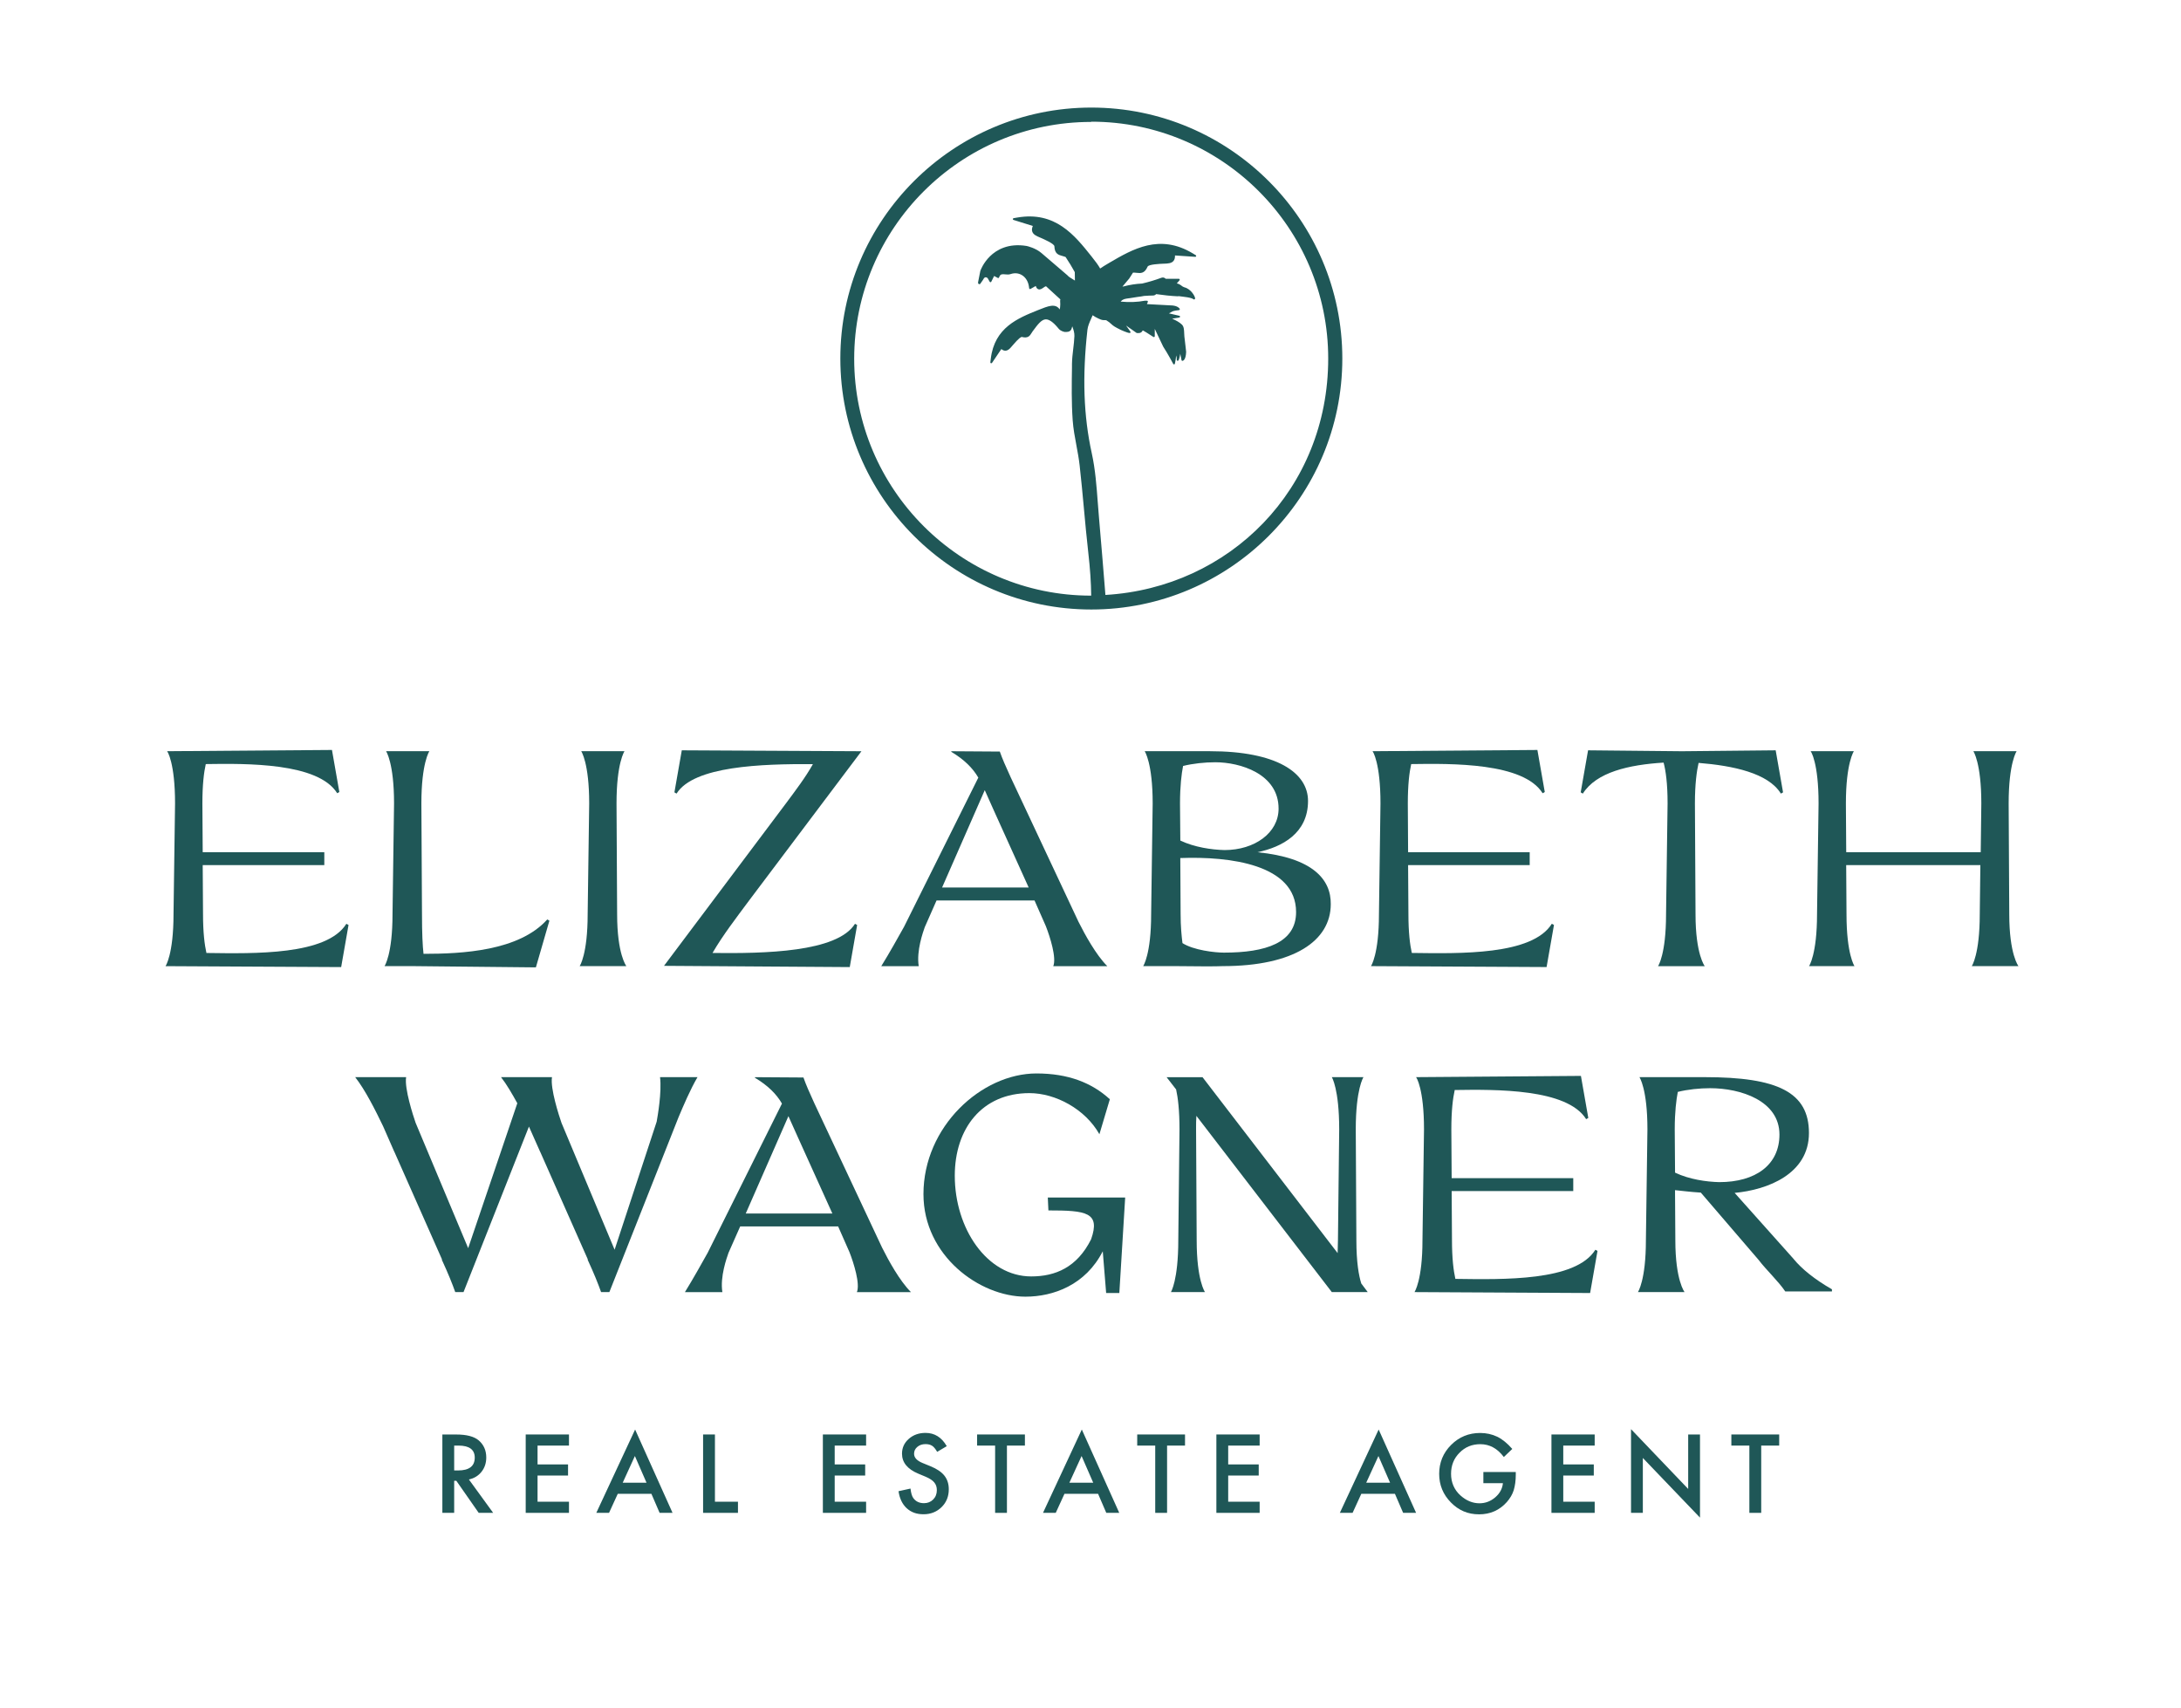 <?xml version="1.0" encoding="UTF-8"?>
<svg xmlns="http://www.w3.org/2000/svg" xmlns:xlink="http://www.w3.org/1999/xlink" version="1.1" viewBox="0 0 683 535">
  <defs>
    <style>
      .cls-1 {
        fill: none;
      }

      .cls-2 {
        fill: #1f5757;
      }

      .cls-3 {
        clip-path: url(#clippath);
      }
    </style>
    <clipPath id="clippath">
      <rect class="cls-1" x="-54.5" y="-15.5" width="792" height="612"/>
    </clipPath>
  </defs>
  <!-- Generator: Adobe Illustrator 28.7.2, SVG Export Plug-In . SVG Version: 1.2.0 Build 154)  -->
  <g>
    <g id="Layer_1">
      <g class="cls-3">
        <path class="cls-2" d="M341.76,190.89c43.34,0,78.6-35.26,78.6-78.6s-35.26-78.6-78.6-78.6-78.6,35.26-78.6,78.6,35.26,78.6,78.6,78.6M341.76,38.11c40.9,0,74.18,33.28,74.18,74.18s-30.91,71.75-69.77,74.04c-.69-8.51-1.31-16.23-2-24.05-.14-1.54-.25-3.1-.37-4.65l-.02-.23c-.38-5.11-.77-10.39-1.88-15.44-2.57-11.68-3-23.98-1.36-38.69.13-1.14.63-2.27,1.16-3.46.16-.35.32-.71.47-1.08,1,.73,2.69,1.49,3.16,1.51l1.08.04c.28.18.61.39.91.61.47.38.82.68,1.12.97.44.43,2.34,1.36,2.55,1.46.02,0,1.99.93,2.76.97.11.02.2-.05.26-.14.05-.09.04-.21-.02-.29l-1.35-1.91,3.28,2.31s.11.06.17.05h.26c.11,0,.22,0,.33,0,.41-.03.76-.21.99-.52.07-.09.12-.19.17-.3.09.03.17.06.23.08.02,0,1.68.98,3.13,1.96.08.06.2.06.28.01.09-.05.15-.14.15-.24v-2.29l2.62,5.51s.02.04.03.06c1.42,2.16,3.12,5.36,3.13,5.4.05.1.17.15.28.15.12-.02.21-.1.23-.22l.11-.53c.15-.7.24-1.39.29-2.08.14.51.2.93.18,1.21,0,.12-.02.33.14.44.08.06.21.06.29.02.27-.14.53-1.18.68-2.18l.4,2.01c.03.15.17.24.32.22.17-.03,1.05-.32,1.12-2.84,0-.22-.02-.43-.07-.64l-.13-1.16c-.11-1-.22-2-.35-3-.04-.3-.05-.63-.06-1.03-.04-1.01-.07-2.05-.7-2.68-.83-.82-1.92-1.33-3.07-1.87l2.25-.36c.13-.02.23-.13.23-.26,0-.13-.08-.25-.21-.28l-3.28-.76,1.13-.62c.29-.16,1.4-.33,2.04-.4.1-.01.18-.07.22-.17.04-.09.03-.2-.03-.28-.73-.96-2.35-1.01-2.41-1.01l-7.83-.42.27-.68c.04-.09.02-.18-.03-.26-.05-.08-.13-.12-.23-.12h-.69c-2.26.44-4.91.53-7.54.28.04-.04.08-.08.11-.13.59-.67,1.36-.77,2.34-.9.21-.03.42-.05.64-.09l2.22-.35c.68-.07,1.38-.18,1.98-.31,1.11-.08,2.01-.12,2.83-.13.39,0,.74-.17.98-.44,2.41.35,4.61.58,6.7.68.15,0,.29,0,.42-.04l1.71.22c1.43.17,2.49.44,2.75.68.19.17.34.15.44.1.08-.04.2-.14.17-.4-.07-.61-1.27-2.86-3.38-3.38-.19-.07-.36-.14-.48-.22-.1-.07-.2-.14-.34-.24-.22-.16-.44-.33-.71-.47-.24-.12-.51-.22-.81-.29l.85-.98c.07-.08.09-.2.04-.3-.04-.1-.14-.16-.25-.16h-2.29s-.06,0-.07,0h-1.76c-.33-.38-.84-.51-1.35-.32-1.97.73-4.02,1.34-6.04,1.81-1.93.09-3.88.39-5.78.9-.02,0-.03,0-.05,0l-.33.06,2.12-2.52,1.19-1.86h.42c.27.02.54.05.8.07,1.13.12,2.41.26,3.35-1.94.31-.73,3.85-.88,5.01-.93h.24c1.15-.06,2.24-.1,2.87-.87.34-.41.49-.97.46-1.71l6.35.43c.13,0,.24-.07.28-.19.04-.12-.01-.25-.12-.32l-.98-.59c-10.38-6.22-18.75-1.33-26.13,2.99-1.26.74-2.16,1.29-2.84,1.77-.56-1.03-1.48-2.26-2.68-3.76-5.33-6.69-11.38-14.27-23.3-12.2l-1.13.2c-.13.02-.22.13-.23.26,0,.13.07.24.19.28l6.07,1.89c-.29.67-.35,1.25-.18,1.76.31.95,1.31,1.38,2.37,1.84l.22.09c1.07.47,4.31,1.88,4.34,2.67.08,2.39,1.33,2.72,2.43,3.02.24.07.51.13.77.23l.31.11c1.11,1.67,2.05,3.22,2.88,4.74l.04,2.64c-.27-.19-.56-.36-.85-.53-.56-.33-1.13-.67-1.51-1.13l-8.11-6.95c-1.84-1.58-4.35-2.15-4.64-2.22-5.79-.95-9.42,1.22-11.45,3.2-2.12,2.06-2.95,4.3-3.04,4.56,0,.02-.01.03-.02.05-.11.53-.21,1.07-.32,1.6l-.02.11c-.11.59-.23,1.17-.35,1.76-.07.35.05.52.13.59.05.04.11.07.18.08.12.06.27.02.35-.09l.82-1.18.37-.61s.23-.25.53-.27c.19,0,.39.08.59.26l.66,1.15c.05.09.15.14.25.14.1,0,.19-.06.24-.15l.89-1.8,1.15.61c.07.04.15.04.22.02.07-.03.13-.08.16-.15l.12-.28c.35-.82.85-.81,1.84-.71.55.05,1.11.11,1.67-.09,1.26-.43,2.53-.31,3.59.35,1.18.73,1.97,2.08,2.17,3.69l.05.41c.01.09.07.17.15.21.08.04.18.04.26,0l1.66-.94c.16.53.4.86.74,1.01.59.26,1.15-.13,1.66-.48.28-.19.63-.45.83-.42l4.48,4.1c-.07.2-.09.4-.07.59.06.6.05,1.23-.02,1.87-.03.19-.06.39-.1.58,0,.03-.02.06-.03.1-1.31-1.98-3.59-1.07-6.67.17-6.43,2.58-13.73,5.5-14.9,15.26l-.14,1.14c-.02.13.06.25.18.29.12.04.25,0,.33-.1l2.93-4.34c.46.36.88.53,1.3.5.85-.02,1.46-.74,2.05-1.44l.13-.15c2.09-2.47,2.75-2.75,2.96-2.7,1.94.51,2.51-.41,3.01-1.22.11-.17.22-.35.35-.54l.18-.24c1.38-1.86,2.57-3.48,3.93-3.52,1.06-.01,2.31.85,3.85,2.7l.09.11c.11.14.19.24.49.5.11.1.21.15.32.2.06.03.13.06.24.13.1.04.61.27.88.3.39.04.78.02,1.16-.06.5-.1.91-.47,1.05-.94.07-.24.15-.49.22-.75.4,1.04.71,2.05.67,3.04-.05,1.35-.21,2.72-.37,4.05-.18,1.52-.37,3.09-.39,4.66v1.07c-.09,5.45-.17,11.08.22,16.6.19,2.66.69,5.31,1.17,7.88.38,2.05.78,4.16,1.01,6.26.5,4.44.92,8.97,1.33,13.4.41,4.48.84,9.12,1.36,13.74.6,5.24.89,9.59.93,13.64-.01,0-.03,0-.04,0-40.9,0-74.18-33.28-74.18-74.18s33.28-74.18,74.18-74.18"/>
        <path class="cls-2" d="M64.64,298.45c-.58-2.6-1.06-6.44-1.06-12.12l-.1-15.39h38.08v-4.04h-38.08l-.1-15.29c0-5.87.48-9.71,1.06-12.31,12.79-.19,35.19-.48,41.16,9.13l.67-.38-2.31-13.17-51.64.39c.1,0,2.5,3.65,2.5,16.35l-.48,34.72c0,12.6-2.5,16.25-2.5,16.25l55,.29,2.31-13.18-.68-.38c-6.15,9.9-28.75,9.33-43.85,9.14"/>
        <path class="cls-2" d="M120.41,302.58h9.04l38.37.39,4.23-14.62-.67-.39c-8.85,9.91-26.73,10.77-38.75,10.77-.29-2.5-.48-6.44-.48-12.4l-.19-34.72c0-12.69,2.5-16.35,2.5-16.35h-13.56s2.5,3.65,2.5,16.35l-.48,34.72c0,12.6-2.5,16.25-2.5,16.25"/>
        <path class="cls-2" d="M181.53,302.58h14.62s-2.89-3.65-2.89-16.25l-.19-34.72c0-12.69,2.5-16.35,2.5-16.35h-13.56s2.5,3.65,2.5,16.35l-.48,34.72c0,12.6-2.5,16.25-2.5,16.25"/>
        <path class="cls-2" d="M207.93,302.49l58.18.39,2.31-13.18-.67-.38c-5.58,8.94-28.37,9.33-44.62,9.14,3.17-5.48,7.4-10.96,11.54-16.54l35.1-46.64-56.26-.29-2.31,13.17.67.39c5.39-8.65,26.64-9.33,42.7-9.23-2.31,4.13-5.38,8.17-8.46,12.31l-38.18,50.87Z"/>
        <path class="cls-2" d="M289.64,290.28l3.65-8.27h30.68l3.56,8.08c1.35,3.46,3.37,9.91,2.31,12.5h16.92c-3.56-3.56-7.02-9.91-9.04-13.94l-21.25-45.29c-1.54-3.37-2.6-5.77-3.37-7.98l-15.19-.1v.19c4.04,2.4,6.73,5.1,8.46,8.07l-23.27,46.74c-1.83,3.27-4.61,8.27-7.12,12.31h11.73c-.77-4.81,1.35-10.67,1.92-12.31M308.39,247.48l2.88,6.44,10.87,24.04h-27.12l13.36-30.48Z"/>
        <path class="cls-2" d="M357.99,302.58h10.38c7.69.1,12.21.1,14.52,0,22.4,0,33.85-7.98,33.85-19.42.1-7.69-5.58-14.52-22.98-16.25,7.79-1.63,15.86-5.96,15.86-16.06,0-8.85-9.81-15.58-30.67-15.58h-20.48s2.5,3.65,2.5,16.35l-.48,34.72c0,12.59-2.5,16.25-2.5,16.25M405.88,285.66c0,9.62-9.52,12.69-22.6,12.69-2.89,0-9.52-.77-12.98-2.98-.29-2.31-.58-5.29-.58-9.04l-.1-17.6c15.58-.58,36.26,2.02,36.26,16.92M370.49,239.89c3.08-.77,6.83-1.16,10.1-1.16,7.69,0,19.81,3.56,19.81,14.52,0,7.6-7.5,12.98-16.92,12.98-4.04-.1-9.42-.87-13.85-2.98l-.1-11.64c0-5.48.48-9.23.96-11.73"/>
        <path class="cls-2" d="M429.33,302.58l55,.29,2.31-13.18-.67-.38c-6.15,9.9-28.75,9.33-43.85,9.14-.58-2.6-1.06-6.44-1.06-12.12l-.1-15.39h38.08v-4.04h-38.08l-.09-15.29c0-5.86.48-9.71,1.06-12.31,12.79-.19,35.19-.48,41.16,9.14l.67-.39-2.31-13.17-51.64.39c.1,0,2.5,3.65,2.5,16.35l-.48,34.72c0,12.6-2.5,16.25-2.5,16.25"/>
        <path class="cls-2" d="M520.97,238.83c.67,2.5,1.25,6.54,1.25,12.79l-.48,34.72c0,12.59-2.5,16.25-2.5,16.25h14.62s-2.89-3.66-2.89-16.25l-.19-34.72c0-6.15.58-10.19,1.15-12.69,10.77.87,21.83,3.17,25.77,9.62l.68-.39-2.31-13.17-29.33.29-29.42-.29-2.31,13.17.67.39c4.23-6.73,14.42-9.04,25.29-9.71"/>
        <path class="cls-2" d="M617.49,302.58h14.61s-2.88-3.65-2.88-16.25l-.19-34.72c0-12.69,2.5-16.35,2.5-16.35h-13.56s2.5,3.65,2.5,16.35l-.19,15.29h-42.12l-.1-15.29c0-12.69,2.5-16.35,2.5-16.35h-13.56c.1,0,2.5,3.65,2.5,16.35l-.48,34.72c0,12.6-2.5,16.25-2.5,16.25h14.23s-2.5-3.65-2.5-16.25l-.1-15.39h42.02l-.19,15.39c0,12.6-2.5,16.25-2.5,16.25"/>
        <path class="cls-2" d="M206.7,337.36c.58,4.71-.77,12.31-1.06,13.94l-13.17,40.1-16.63-39.72c-.77-2.21-3.56-10.77-2.98-14.33h-15.96c1.73,2.21,3.46,5.19,5.1,8.17l-15.39,45.39-16.45-39.24c-.77-2.21-3.56-10.77-2.98-14.33h-15.96c3.17,4.04,6.34,10.38,8.75,15.39l3.46,7.89.1.19,14.9,33.66h-.1c2.12,4.61,3.27,7.5,4.23,10.19h2.6l20.48-51.83,3.46,7.79.1.19,14.9,33.66h-.1c2.12,4.61,3.27,7.5,4.23,10.19h2.6l21.64-54.71c1.54-3.66,3.75-8.85,5.96-12.6h-11.73Z"/>
        <path class="cls-2" d="M285.27,404.67c-3.56-3.56-7.02-9.91-9.04-13.94l-21.25-45.29c-1.54-3.37-2.6-5.77-3.37-7.98l-15.19-.1v.19c4.04,2.4,6.73,5.09,8.46,8.08l-23.27,46.74c-1.83,3.27-4.62,8.27-7.12,12.31h11.73c-.77-4.81,1.35-10.67,1.92-12.31l3.66-8.27h30.67l3.56,8.08c1.35,3.46,3.37,9.91,2.31,12.5h16.93ZM233.54,380.05l13.36-30.48,2.89,6.44,10.87,24.04h-27.12Z"/>
        <path class="cls-2" d="M345.34,391.88l1.06,13.08h4.13l1.83-29.91h-24.23l.19,4.04c11.83,0,16.35.57,13.37,9.04-4.42,8.85-11.25,11.63-18.75,11.63-13.85,0-23.94-15-23.94-31.54,0-14.81,8.56-25.87,23.37-25.87,8.17,0,17.5,5,21.92,12.88l3.27-10.96c-5.67-5.19-13.08-8.08-22.98-8.08-17.21,0-35.39,16.64-35.39,37.79,0,19.33,17.6,32.12,31.93,32.12,8.75,0,18.85-3.66,24.23-14.23"/>
        <path class="cls-2" d="M366.68,404.67h10.67s-2.6-3.65-2.6-16.25l-.19-34.72c0-1.54,0-2.98.1-4.23l42.41,55.2h11.25l-2.02-2.69c-.77-2.41-1.54-6.64-1.54-13.56l-.19-34.72c0-12.69,2.41-16.35,2.41-16.35h-9.91s2.31,3.65,2.31,16.35l-.39,34.72-.1,4.04-42.31-55.1h-11.25l2.98,3.84c.58,2.6,1.06,6.54,1.06,12.5l-.38,34.72c0,12.6-2.31,16.25-2.31,16.25"/>
        <path class="cls-2" d="M499.61,391.4c-6.15,9.9-28.75,9.33-43.85,9.13-.58-2.6-1.06-6.44-1.06-12.12l-.1-15.39h38.08v-4.04h-38.08l-.1-15.29c0-5.87.48-9.71,1.06-12.31,12.79-.19,35.2-.48,41.16,9.13l.67-.38-2.31-13.17-51.64.39c.1,0,2.5,3.65,2.5,16.35l-.48,34.72c0,12.6-2.5,16.25-2.5,16.25l55,.29,2.31-13.18-.67-.38Z"/>
        <path class="cls-2" d="M561.68,394.28l-18.46-20.68c10.39-.96,23.27-5.96,23.27-18.75s-9.81-17.5-32.6-17.5h-20.48s2.5,3.65,2.5,16.35l-.48,34.72c0,12.6-2.5,16.25-2.5,16.25h14.61s-2.89-3.65-2.89-16.25l-.1-15.68c1.92.19,4.81.57,8.08.77l18.08,21.06c2.5,3.27,6.15,6.63,8.37,9.9h14.61v-.67c-5.48-3.17-9.42-6.35-12.02-9.52M524.56,367.26l-.1-13.56c0-5.48.48-9.23.96-11.73,3.08-.77,6.83-1.16,10.1-1.16,9.62,0,21.73,3.94,21.73,14.52,0,9.52-7.5,14.9-18.85,14.9-4.04-.1-9.42-.86-13.85-2.98"/>
        <path class="cls-2" d="M146.84,463.35l7.6,10.46h-4.53l-7.01-10.05h-.67v10.05h-3.7v-24.54h4.34c3.24,0,5.58.61,7.03,1.83,1.59,1.36,2.38,3.15,2.38,5.37,0,1.74-.5,3.23-1.49,4.48-1,1.25-2.31,2.05-3.94,2.4M142.23,460.53h1.18c3.51,0,5.26-1.34,5.26-4.02,0-2.51-1.71-3.77-5.12-3.77h-1.32v7.79Z"/>
        <polygon class="cls-2" points="178.18 452.74 168.34 452.74 168.34 458.64 177.89 458.64 177.89 462.12 168.34 462.12 168.34 470.32 178.18 470.32 178.18 473.81 164.63 473.81 164.63 449.26 178.18 449.26 178.18 452.74"/>
        <path class="cls-2" d="M203.97,467.84h-10.51l-2.73,5.96h-3.99l12.15-26.09,11.72,26.09h-4.05l-2.57-5.96ZM202.46,464.36l-3.64-8.35-3.81,8.35h7.46Z"/>
        <polygon class="cls-2" points="223.89 449.26 223.89 470.32 231.1 470.32 231.1 473.81 220.18 473.81 220.18 449.26 223.89 449.26"/>
        <polygon class="cls-2" points="271.23 452.74 261.39 452.74 261.39 458.64 270.94 458.64 270.94 462.12 261.39 462.12 261.39 470.32 271.23 470.32 271.23 473.81 257.69 473.81 257.69 449.26 271.23 449.26 271.23 452.74"/>
        <path class="cls-2" d="M296.49,452.92l-3.01,1.78c-.56-.97-1.1-1.61-1.6-1.91-.53-.34-1.21-.51-2.05-.51-1.03,0-1.88.29-2.56.87-.68.57-1.02,1.29-1.02,2.16,0,1.2.89,2.16,2.67,2.89l2.45,1c1.99.81,3.45,1.79,4.37,2.95.92,1.16,1.38,2.58,1.38,4.27,0,2.26-.75,4.12-2.26,5.6-1.51,1.48-3.4,2.23-5.64,2.23s-3.89-.63-5.28-1.89c-1.37-1.26-2.22-3.04-2.56-5.33l3.75-.83c.17,1.44.47,2.44.89,2.99.76,1.06,1.88,1.59,3.34,1.59,1.15,0,2.11-.39,2.88-1.16.76-.77,1.14-1.75,1.14-2.94,0-.48-.07-.91-.2-1.31-.13-.4-.34-.76-.62-1.1s-.64-.65-1.09-.94c-.45-.29-.98-.57-1.59-.83l-2.37-.99c-3.36-1.42-5.04-3.5-5.04-6.23,0-1.84.7-3.39,2.11-4.63,1.41-1.25,3.16-1.88,5.26-1.88,2.83,0,5.04,1.38,6.63,4.13"/>
        <polygon class="cls-2" points="315.33 452.74 315.33 473.81 311.63 473.81 311.63 452.74 305.99 452.74 305.99 449.26 320.96 449.26 320.96 452.74 315.33 452.74"/>
        <path class="cls-2" d="M343.86,467.84h-10.51l-2.73,5.96h-3.99l12.15-26.09,11.72,26.09h-4.06l-2.57-5.96ZM342.35,464.36l-3.64-8.35-3.82,8.35h7.46Z"/>
        <polygon class="cls-2" points="365.48 452.74 365.48 473.81 361.77 473.81 361.77 452.74 356.13 452.74 356.13 449.26 371.1 449.26 371.1 452.74 365.48 452.74"/>
        <polygon class="cls-2" points="394.47 452.74 384.62 452.74 384.62 458.64 394.18 458.64 394.18 462.12 384.62 462.12 384.62 470.32 394.47 470.32 394.47 473.81 380.92 473.81 380.92 449.26 394.47 449.26 394.47 452.74"/>
        <path class="cls-2" d="M436.82,467.84h-10.51l-2.73,5.96h-3.99l12.15-26.09,11.72,26.09h-4.06l-2.57-5.96ZM435.31,464.36l-3.64-8.35-3.82,8.35h7.46Z"/>
        <path class="cls-2" d="M464.54,461.02h10.14v.81c0,1.84-.22,3.48-.65,4.9-.42,1.31-1.14,2.54-2.15,3.69-2.28,2.56-5.18,3.85-8.7,3.85s-6.38-1.24-8.82-3.72c-2.45-2.49-3.67-5.48-3.67-8.96s1.24-6.58,3.74-9.06c2.49-2.49,5.52-3.74,9.09-3.74,1.92,0,3.71.39,5.37,1.18,1.59.78,3.15,2.06,4.69,3.82l-2.64,2.53c-2.01-2.68-4.47-4.02-7.36-4.02-2.6,0-4.78.89-6.53,2.69-1.76,1.76-2.64,3.96-2.64,6.61s.98,4.99,2.94,6.75c1.83,1.64,3.82,2.46,5.96,2.46,1.82,0,3.46-.61,4.91-1.84,1.45-1.24,2.26-2.72,2.43-4.45h-6.12v-3.48Z"/>
        <polygon class="cls-2" points="499.39 452.74 489.55 452.74 489.55 458.64 499.11 458.64 499.11 462.12 489.55 462.12 489.55 470.32 499.39 470.32 499.39 473.81 485.85 473.81 485.85 449.26 499.39 449.26 499.39 452.74"/>
        <polygon class="cls-2" points="510.77 473.81 510.77 447.59 528.67 466.32 528.67 449.26 532.37 449.26 532.37 475.3 514.47 456.62 514.47 473.81 510.77 473.81"/>
        <polygon class="cls-2" points="551.54 452.74 551.54 473.81 547.83 473.81 547.83 452.74 542.19 452.74 542.19 449.26 557.17 449.26 557.17 452.74 551.54 452.74"/>
      </g>
    </g>
  </g>
</svg>